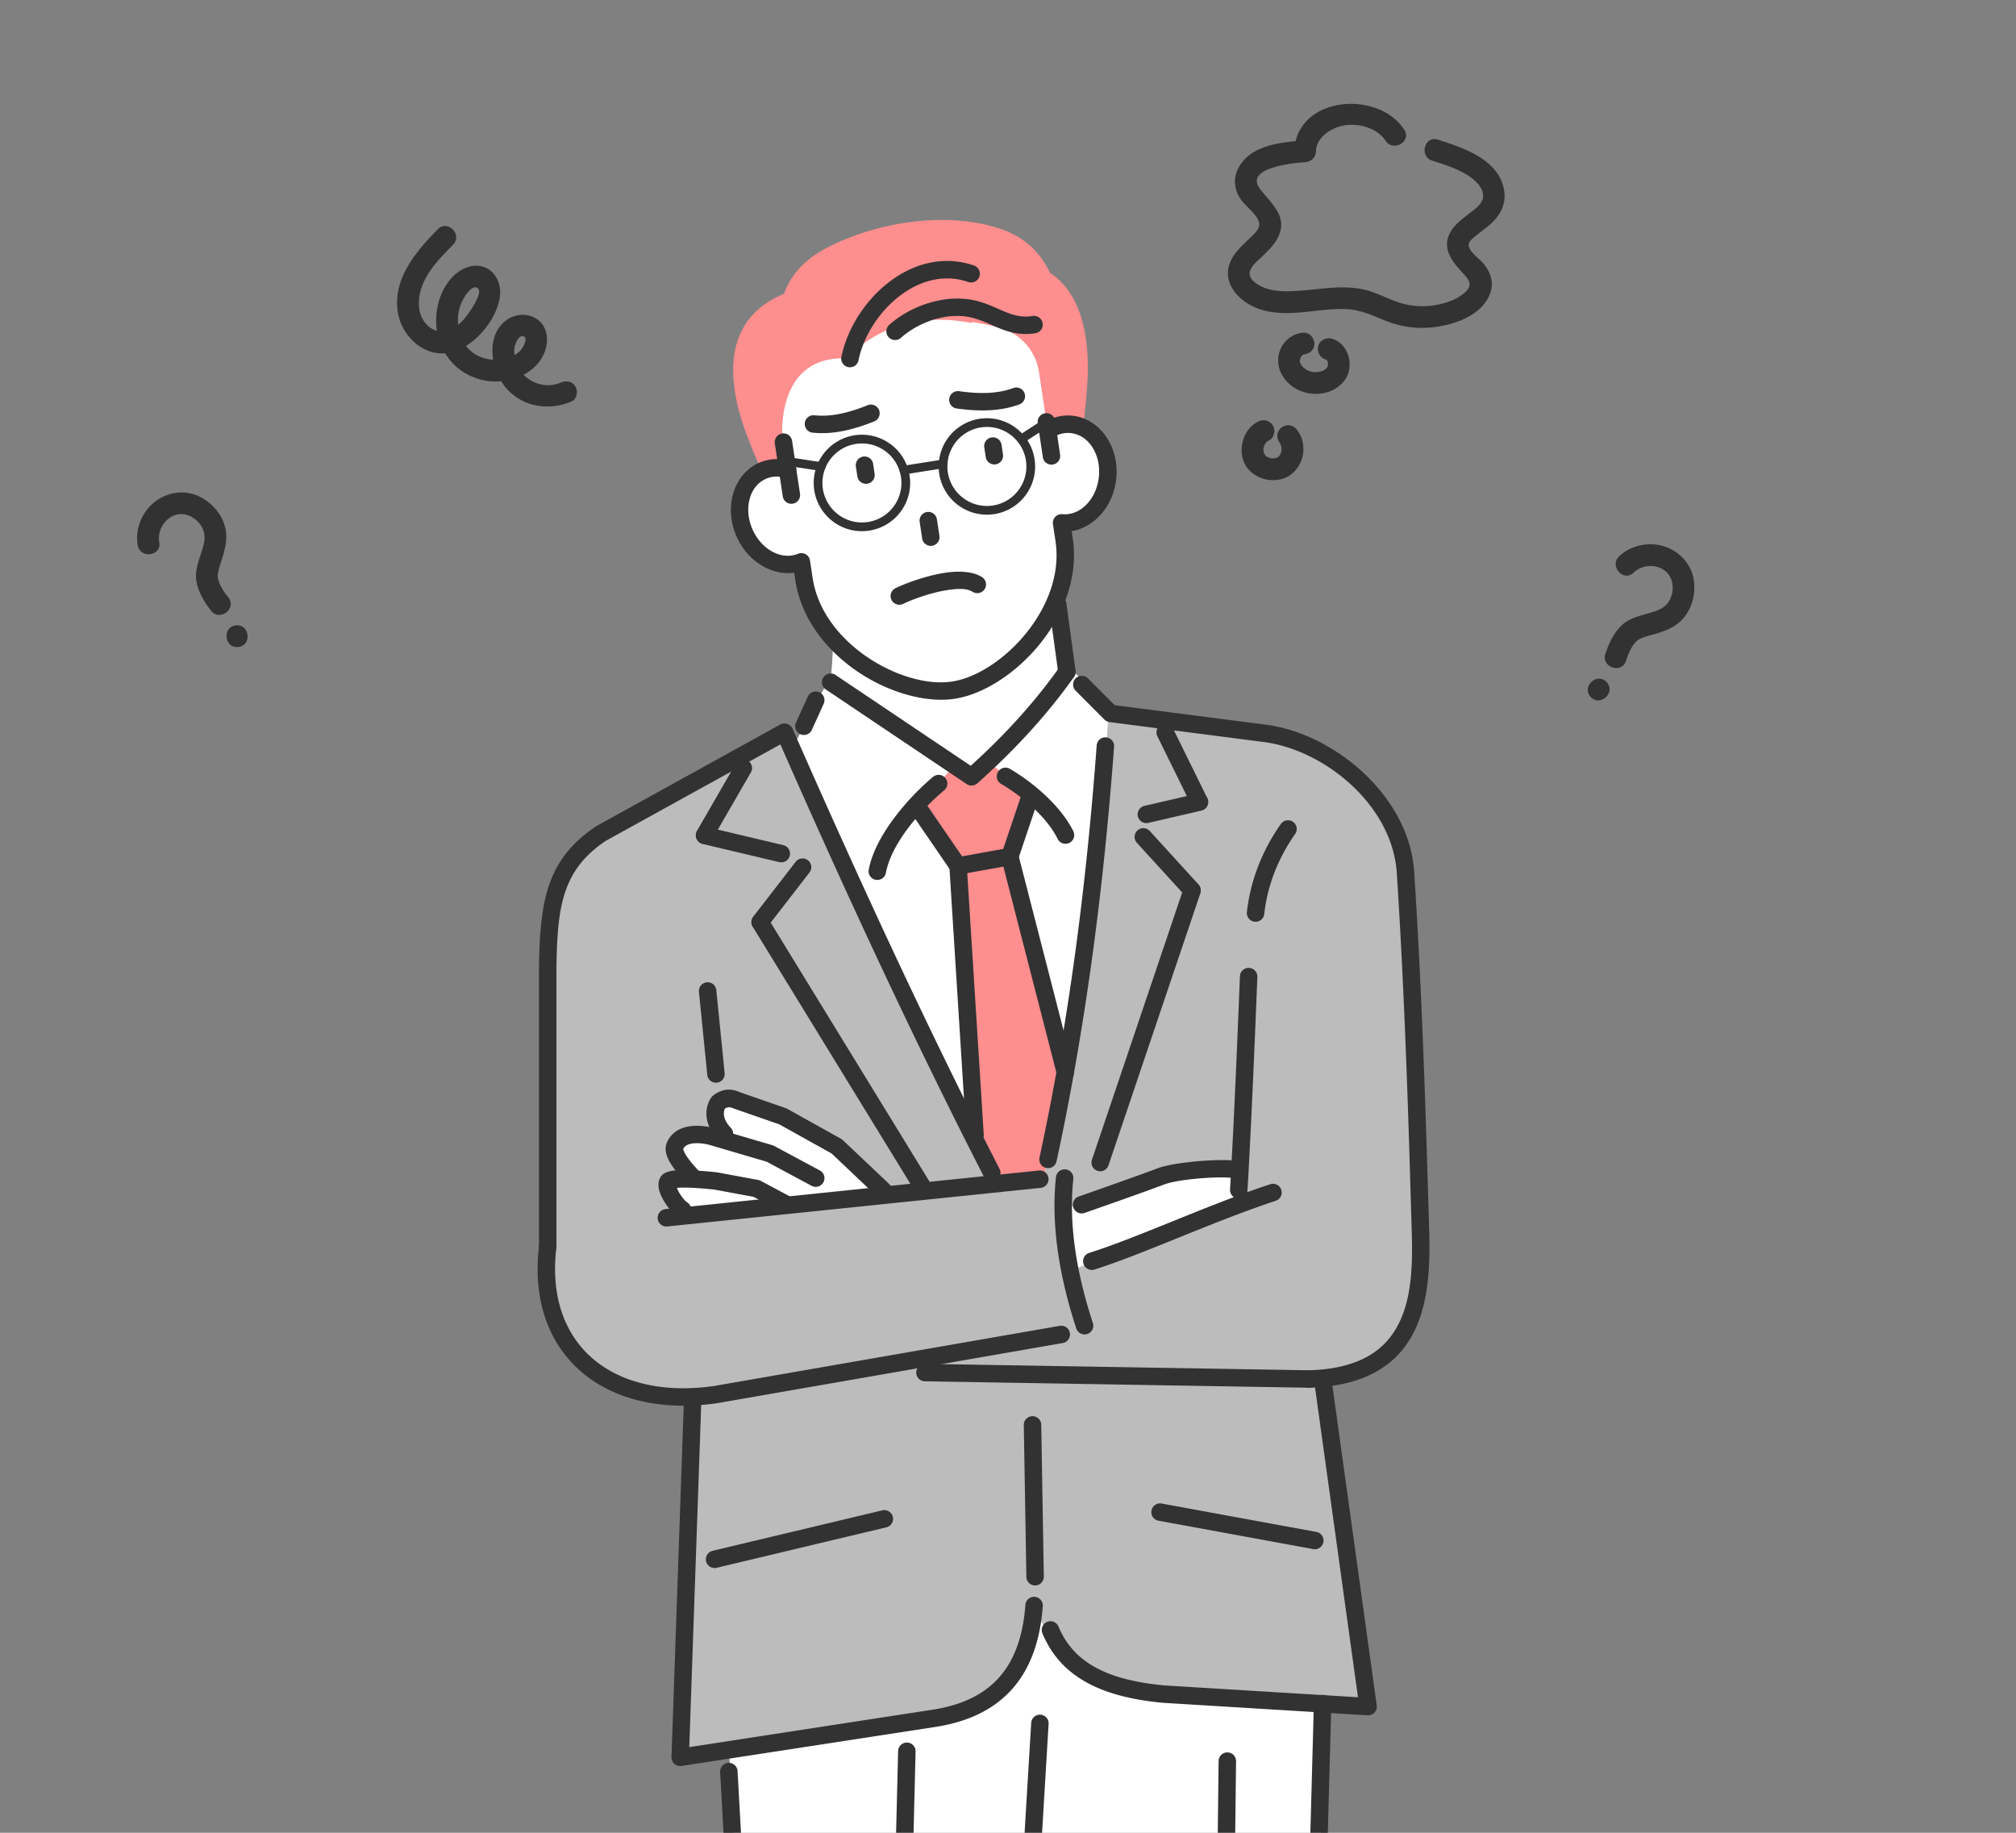 <svg width="330" height="300" fill="none" xmlns="http://www.w3.org/2000/svg"><rect width="100%" height="100%" fill="#808080" stroke="none"/><g clip-path="url(#a)"><path fill-rule="evenodd" clip-rule="evenodd" d="M145.498 80.83c-1.972 2.561-3.799 4.408-4.949 5.028-2.778 1.502-8.031.472-12.312-3.468-2.413-2.222-4.042-6.155-5.824-10.738-3.067-7.893-4.836-18.567 5.191-23.255.246-.115.493-.226.739-.335 1.635-4.458 5.176-6.983 10.27-9.006 8.663-3.441 18.289-4.026 25.403-1.504 3.921 1.39 6.345 3.897 7.854 7.1 5.773 3.863 6.567 11.965 6.077 18.643-.36 4.905-.765 9.142-2.422 11.974-2.938 5.02-7.659 7.544-10.756 6.922-.938-.188-2.418-.898-4.18-2.002-3.093 1.311-5.861 1.721-7.025 1.896-1.453.218-4.528-.105-8.064-1.256h-.002Z" fill="#FF8E8E"/><path fill-rule="evenodd" clip-rule="evenodd" d="M163.542 53.62a8.885 8.885 0 0 1 6.528 7.277c.643 4.28 1.431 9.546 1.431 9.546 1.182-.76 2.55-1.13 3.959-.968 3.72.423 6.331 4.372 5.826 8.815-.498 4.387-3.849 7.624-7.516 7.297l.417 2.785c1.772 11.838-9.525 23.309-18.165 24.603-8.64 1.294-22.656-6.386-24.428-18.223l-.417-2.786c-3.41 1.388-7.564-.727-9.325-4.774-1.784-4.1-.445-8.641 2.988-10.136 1.301-.566 2.715-.614 4.068-.234l-1.415-9.452a8.883 8.883 0 0 1 4.182-8.915c9.963-6.009 20.561-7.779 31.866-4.834h.001Z" fill="#fff"/><path fill-rule="evenodd" clip-rule="evenodd" d="M138.732 58.675s6.494-8.446 20.106-5.841l9.827-3.657-31.115-2.587-13.873 17.608 4.354 7.45c.051.088-1.211-13.624 10.701-12.973Z" fill="#FF8E8E"/><path fill-rule="evenodd" clip-rule="evenodd" d="m217.123 268.23-47.868-27.145-50.616 32.361 6.245 116.107 1.219 70.504-1.656 10.009 2.151 15.835c8.955 4.514 21.66 4.351 32.072 1.668l1.471-12.012-.923-6.921 9.566-156.809 15.224 162.296-1.279 6.597 1.126 6.33c4.034 4.281 17.266 5.955 26.873 2.442l.424-14.643 2.757-8.852-2.25-8.694 5.464-189.072v-.001ZM171.54 91.254l4.852 29.41-15.723 17.791-26.165-18.872c2.04-8.45 2.336-16.672 1.173-24.7l35.863-3.629Z" fill="#fff"/><path fill-rule="evenodd" clip-rule="evenodd" d="m174.461 108.588 13.934 14.252-12.372 84.425-15.318.503-33.508-80.589 8.526-16.053 23.31 15.751c7.054-5.829 11.938-11.961 15.427-18.287l.001-.002Z" fill="#fff"/><path fill-rule="evenodd" clip-rule="evenodd" d="m161.682 124.597 7.131 5.761-3.638 10.133 9.761 33.706-4.222 19.171-7.255.932-3.971-7.292-2.269-45.426-7.448-9.151 6.851-7.546 2.495 2.321 2.565-2.609Z" fill="#FF8E8E"/><path fill-rule="evenodd" clip-rule="evenodd" d="M181.483 116.539c-1.697 26.137-5.156 51.783-10.768 76.829l-7.803.118-34.321-73.356-29.593 16.445c-6.28 2.763-8.966 8.352-8.854 16.14l-.383 56.035c.788 13.441 8.538 20.254 23.391 20.303l-1.449 59.176 40.185-6.148c12.329-3.023 17.051-10.078 17.411-19.446 2.623 7.364 7.513 12.431 15.563 14.296l39.205 2.325-7.72-53.747c11.942-.574 17.594-9.932 16.394-22.13l-2.401-61.129c-2.368-11.759-9.235-19.141-20.795-21.964l-28.063-3.746.001-.001Z" fill="#BCBCBC"/><path fill-rule="evenodd" clip-rule="evenodd" d="m173.869 198.068 16.807-5.934 12.304-.468.111 5.763-28.003 10.597-1.219-9.958ZM144.895 195.618l-7.953-8.002-8.12-4.274-9.39-3.666c-2.386.698-2.828 2.972-2.248 6.076-2.57-.785-4.919-.75-6.787 1.093-.197 2.382 1.463 4.489 3.344 6.389-2.812-1.035-4.543-.772-5.09.916.781 2.044 1.942 3.84 4.01 5.047l32.234-3.579Z" fill="#fff"/><path fill-rule="evenodd" clip-rule="evenodd" d="M140.522 59.017a1.429 1.429 0 0 1-2.801-.561c.899-4.492 3.748-9.09 7.616-12.134 3.98-3.13 9.01-4.617 14.094-2.86a1.43 1.43 0 0 1 .883 1.817 1.43 1.43 0 0 1-1.817.883c-4.116-1.424-8.171-.13-11.393 2.406-3.334 2.623-5.806 6.577-6.581 10.449h-.001Z" fill="#323232"/><path fill-rule="evenodd" clip-rule="evenodd" d="M147.467 55.3a1.43 1.43 0 0 1-2.017-.118 1.431 1.431 0 0 1 .119-2.017c3.658-3.25 9.47-5.163 14.344-3.906 1.486.383 2.77.985 4.038 1.532 1.562.675 3.092 1.275 5.137.923a1.43 1.43 0 0 1 .484 2.815c-2.265.39-4.066-.042-5.804-.722-1.459-.571-2.866-1.343-4.569-1.781-3.994-1.03-8.735.612-11.733 3.276l.001-.001ZM172.275 71.643a1.428 1.428 0 0 1-1.545-2.403c1.461-.94 3.152-1.384 4.892-1.186 4.429.502 7.686 5.106 7.085 10.395-.512 4.503-3.638 7.896-7.288 8.493l.181 1.217c.947 6.319-1.551 12.555-5.484 17.37-3.927 4.81-9.274 8.166-13.881 8.856-4.611.691-10.671-.96-15.8-4.415-5.129-3.457-9.306-8.691-10.252-15.009L130 93.744c-3.665.499-7.648-1.83-9.457-5.984-2.125-4.88-.359-10.237 3.728-12.015 1.606-.698 3.353-.769 5.025-.3a1.428 1.428 0 0 1-.774 2.751c-1.035-.291-2.117-.264-3.111.168-2.781 1.21-3.695 4.937-2.249 8.257 1.427 3.28 4.714 5.145 7.477 4.02a1.429 1.429 0 0 1 1.951 1.112l.418 2.787c.826 5.518 4.542 10.043 9.024 13.062 4.481 3.02 9.749 4.563 13.779 3.96 4.032-.605 8.655-3.63 12.092-7.838 3.433-4.204 5.698-9.622 4.871-15.14l-.417-2.785a1.429 1.429 0 0 1 1.54-1.634c2.971.265 5.566-2.481 5.97-6.036.408-3.597-1.556-6.892-4.569-7.235-1.077-.122-2.12.17-3.024.751l.001-.002Z" fill="#323232"/><path fill-rule="evenodd" clip-rule="evenodd" d="M130.958 80.856a1.428 1.428 0 0 1-2.824.422s-.93-6.201-1.303-8.698a1.428 1.428 0 0 1 2.825-.423l1.302 8.699ZM169.869 69.274a1.428 1.428 0 0 1 2.824-.437c.394 2.55.845 5.64.845 5.64a1.43 1.43 0 0 1-2.828.411s-.448-3.077-.841-5.614ZM150.541 85.432a1.431 1.431 0 0 1 1.201-1.625 1.43 1.43 0 0 1 1.625 1.201l.406 2.706a1.43 1.43 0 0 1-1.201 1.624 1.43 1.43 0 0 1-1.624-1.201l-.406-2.706-.001.001ZM161.113 73.198a1.428 1.428 0 0 1 2.824-.423l.252 1.677a1.43 1.43 0 0 1-2.825.423l-.251-1.677ZM140.09 76.298a1.43 1.43 0 0 1 2.826-.421l.25 1.676a1.428 1.428 0 1 1-2.826.422l-.25-1.677ZM160.739 94.455a1.428 1.428 0 1 1-1.523 2.417c-.963-.607-2.485-.533-4.085-.293-2.82.424-5.867 1.576-7.297 2.268a1.43 1.43 0 0 1-1.908-.664 1.43 1.43 0 0 1 .664-1.909c1.59-.769 4.979-2.047 8.115-2.52 2.372-.356 4.606-.2 6.034.701ZM156.602 66.866a1.432 1.432 0 0 1-1.219-1.611 1.43 1.43 0 0 1 1.611-1.22c3.177.44 6.211.475 8.906-.53a1.429 1.429 0 0 1 .998 2.677c-3.117 1.163-6.622 1.193-10.296.684ZM142.034 66.326a1.428 1.428 0 0 1 1.066 2.65c-3.442 1.386-6.848 2.205-10.154 1.834a1.43 1.43 0 0 1 .319-2.84c2.858.321 5.792-.448 8.768-1.645h.001ZM135.13 112.824a1.43 1.43 0 0 1 1.593-2.372l23.101 15.518a1.43 1.43 0 0 1-1.593 2.373l-23.101-15.519ZM171.721 99.113a1.428 1.428 0 1 1 2.83-.385l1.507 11.057a1.427 1.427 0 1 1-2.83.385l-1.507-11.057Z" fill="#323232"/><path fill-rule="evenodd" clip-rule="evenodd" d="M173.478 109.148a1.43 1.43 0 0 1 2.328 1.656c-4.756 6.688-10.124 12.341-15.83 17.421a1.43 1.43 0 0 1-1.9-2.135c5.551-4.94 10.775-10.435 15.401-16.942h.001ZM132.226 114.022a1.43 1.43 0 0 1 1.891-.712 1.43 1.43 0 0 1 .712 1.891l-1.932 4.264a1.433 1.433 0 0 1-1.892.712 1.43 1.43 0 0 1-.711-1.89l1.932-4.264v-.001ZM214.448 227.153a1.429 1.429 0 1 1-.094-2.856c6.259-.209 10.268-2.021 12.77-4.887 3.843-4.401 4.164-11.079 3.972-17.547-.416-14.048-1.01-36.696-2.456-58.978-.722-11.137-11.872-20.157-21.799-21.431l-25.228-3.259a1.425 1.425 0 0 1-.828-.408l-4.715-4.73a1.43 1.43 0 0 1 .002-2.02 1.43 1.43 0 0 1 2.021.004l4.371 4.383 24.742 3.196c11.106 1.426 23.477 11.62 24.285 24.08 1.449 22.32 2.044 45.005 2.462 59.078.213 7.213-.391 14.603-4.677 19.511-2.916 3.341-7.527 5.619-14.826 5.863l-.002.001ZM127.73 118.593a1.429 1.429 0 0 1 1.381 2.5l-29.995 16.565c-7.17 4.84-7.85 10.92-8.03 20.417v45.964a1.428 1.428 0 0 1-2.858 0v-46.005c.203-10.664 1.267-17.358 9.347-22.782.034-.023.07-.045.105-.064l30.049-16.596.001.001Z" fill="#323232"/><path fill-rule="evenodd" clip-rule="evenodd" d="M177.518 198.543a1.428 1.428 0 1 1-.938-2.698s9.044-3.147 12.966-4.633c2.622-.992 10.078-1.583 12.594-1.219a1.428 1.428 0 1 1-.409 2.828c-2.233-.322-8.849.184-11.175 1.064-3.944 1.493-13.039 4.659-13.039 4.659l.001-.001ZM170.123 191.59a1.43 1.43 0 0 1 .294 2.842l-61.252 6.329a1.43 1.43 0 0 1-.293-2.842l61.251-6.33v.001ZM114.413 162.386a1.429 1.429 0 1 1 2.843-.286l1.367 13.617a1.43 1.43 0 0 1-2.843.285l-1.367-13.616ZM179.521 121.949a1.43 1.43 0 0 1 2.849.209c-1.696 23.042-4.636 45.741-9.421 67.928a1.427 1.427 0 1 1-2.791-.602c4.757-22.059 7.678-44.626 9.363-67.535ZM111.82 188.087c.046.128.211.572.377.848.65 1.081 1.735 2.245 2.398 2.951a1.43 1.43 0 0 1-2.084 1.955c-.913-.973-2.47-2.709-3.139-4.135-.465-.993-.522-1.915-.242-2.599.726-1.772 2.25-2.549 3.872-2.767 2.001-.27 4.099.371 4.08.365l9.347 2.745c.095.028.186.065.273.112l7.538 4.043a1.429 1.429 0 0 1-1.349 2.518l-7.409-3.974-9.204-2.703-.018-.006s-1.472-.459-2.876-.27c-.617.084-1.252.288-1.563.917h-.001Z" fill="#323232"/><path fill-rule="evenodd" clip-rule="evenodd" d="M110.807 194.439c.08.213.178.451.28.631.409.724.966 1.458 1.422 1.76a1.428 1.428 0 1 1-1.574 2.383c-1.064-.702-2.59-2.786-3.014-4.311-.33-1.189-.029-2.144.581-2.672.314-.272 1.001-.558 1.957-.644 2.309-.211 6.868.305 6.868.305.032.003.064.009.096.015l6.677 1.234c.144.026.283.075.413.144l4.874 2.598a1.43 1.43 0 0 1-1.343 2.521l-4.68-2.494-6.412-1.186c-.409-.045-3.342-.366-5.422-.331a8.75 8.75 0 0 0-.722.048l-.001-.001ZM145.558 193.809a1.43 1.43 0 0 1-1.964 2.074l-7.47-7.072-8.557-4.77-7.478-2.597a1.198 1.198 0 0 1-.129-.052c-.486-.224-.906-.171-1.284.054-.454.934-.06 2.12.971 3.18a1.43 1.43 0 0 1-2.048 1.993c-2.239-2.301-2.463-5.008-1.194-6.945.087-.132.194-.249.319-.345 1.262-.982 2.683-1.31 4.364-.56l7.535 2.617c.079.027.154.061.226.101l8.822 4.917c.104.059.2.128.287.211l7.6 7.195v-.001ZM127.113 120.417a1.43 1.43 0 0 1 2.616-1.149c11.104 25.291 22.361 49.591 33.897 72.089a1.429 1.429 0 0 1-2.543 1.304c-11.561-22.546-22.843-46.899-33.971-72.244h.001ZM152.784 127.119a1.43 1.43 0 0 1 1.828 2.195c-3.565 2.966-8.664 8.503-9.613 13.62a1.43 1.43 0 0 1-2.809-.521c1.058-5.711 6.617-11.984 10.594-15.295v.001ZM163.827 128.288a1.429 1.429 0 0 1 1.443-2.465c3.93 2.302 8.345 6.093 10.403 10.196a1.429 1.429 0 1 1-2.554 1.281c-1.829-3.646-5.8-6.966-9.293-9.012h.001Z" fill="#323232"/><path fill-rule="evenodd" clip-rule="evenodd" d="M149.237 133.202a1.43 1.43 0 0 1 2.357-1.616l6.41 9.345a1.43 1.43 0 0 1-2.356 1.616l-6.412-9.347.001.002ZM167.163 130.21a1.428 1.428 0 1 1 2.707.913l-3.218 9.546a1.428 1.428 0 1 1-2.707-.913l3.219-9.546h-.001Z" fill="#323232"/><path fill-rule="evenodd" clip-rule="evenodd" d="M157.081 143.145a1.428 1.428 0 1 1-.507-2.811l8.47-1.527a1.427 1.427 0 0 1 1.659 1.151 1.43 1.43 0 0 1-1.152 1.66l-8.47 1.527Z" fill="#323232"/><path fill-rule="evenodd" clip-rule="evenodd" d="M163.914 140.568a1.429 1.429 0 1 1 2.766-.712l9.095 35.35a1.429 1.429 0 0 1-2.767.712l-9.094-35.35ZM155.401 141.83a1.429 1.429 0 0 1 2.851-.179l2.777 44.04a1.428 1.428 0 1 1-2.851.18l-2.777-44.041ZM189.45 120.509a1.431 1.431 0 0 1 .65-1.913 1.43 1.43 0 0 1 1.913.65l5.618 11.412a1.43 1.43 0 0 1-2.563 1.262l-5.618-11.411Z" fill="#323232"/><path fill-rule="evenodd" clip-rule="evenodd" d="M187.915 134.71a1.43 1.43 0 0 1-.644-2.784l8.757-2.028a1.43 1.43 0 0 1 1.714 1.069 1.43 1.43 0 0 1-1.07 1.714l-8.757 2.029ZM186.08 137.935a1.429 1.429 0 0 1 2.111-1.926l8 8.77a1.429 1.429 0 0 1-2.111 1.926l-8-8.77Z" fill="#323232"/><path fill-rule="evenodd" clip-rule="evenodd" d="M193.782 145.286a1.43 1.43 0 0 1 2.708.913l-15.043 44.55a1.428 1.428 0 0 1-2.707-.914l15.042-44.55v.001ZM120.435 125.006a1.428 1.428 0 1 1 2.474 1.428l-6.367 11.028a1.429 1.429 0 0 1-2.474-1.429l6.367-11.027Z" fill="#323232"/><path fill-rule="evenodd" clip-rule="evenodd" d="M114.976 138.137a1.429 1.429 0 0 1 .658-2.779l12.586 2.98a1.43 1.43 0 0 1 1.061 1.719 1.43 1.43 0 0 1-1.719 1.06l-12.586-2.98ZM125.552 151.803a1.428 1.428 0 1 1-2.259-1.748l6.964-9.003a1.428 1.428 0 0 1 2.259 1.747l-6.963 9.004h-.001Z" fill="#323232"/><path fill-rule="evenodd" clip-rule="evenodd" d="M123.204 151.676a1.429 1.429 0 0 1 2.435-1.494l26.692 43.523a1.43 1.43 0 0 1-2.435 1.494l-26.693-43.524.001.001ZM202.965 159.768a1.429 1.429 0 0 1 2.855.109s-.864 22.443-1.622 34.993a1.428 1.428 0 1 1-2.851-.173c.756-12.527 1.618-34.929 1.618-34.929Z" fill="#323232"/><path fill-rule="evenodd" clip-rule="evenodd" d="M207.916 193.844a1.428 1.428 0 1 1 .895 2.712c-10.306 3.402-21.667 8.729-29.612 11.232a1.429 1.429 0 1 1-.859-2.724c7.936-2.5 19.282-7.822 29.576-11.219v-.001ZM209.663 134.87a1.427 1.427 0 0 1 2.337 1.642c-2.755 3.922-4.537 8.398-5.055 13.1a1.427 1.427 0 1 1-2.839-.312c.569-5.177 2.522-10.111 5.556-14.43h.001ZM111.943 229.28a1.43 1.43 0 0 1 2.856.099l-1.971 56.597 39.511-6.074.012-.002c4.787-.691 8.492-2.364 11.075-5.195 2.597-2.846 4.041-6.834 4.421-12.028a1.429 1.429 0 0 1 2.85.209c-.436 5.95-2.185 10.485-5.16 13.745-2.988 3.275-7.232 5.295-12.77 6.096l-41.209 6.334a1.427 1.427 0 0 1-1.644-1.461l2.031-58.32h-.002ZM215.142 226.273a1.43 1.43 0 0 1 2.831-.392l7.385 53.27a1.42 1.42 0 0 1-.367 1.166 1.424 1.424 0 0 1-1.134.455l-33.494-2.047-.048-.003c-10.242-.97-16.774-4.317-19.712-11.44a1.43 1.43 0 0 1 2.641-1.089c2.558 6.202 8.405 8.836 17.317 9.684l31.728 1.939-7.146-51.542-.001-.001ZM167.585 233.263a1.428 1.428 0 1 1 2.857-.048l.423 24.909a1.43 1.43 0 0 1-2.857.048l-.423-24.909Z" fill="#323232"/><path fill-rule="evenodd" clip-rule="evenodd" d="M215.07 278.781a1.429 1.429 0 0 1 2.856.079s-4.006 146.484-4.521 177.75c-.025 1.55.341 3.115.69 4.659.402 1.775.784 3.524.742 5.195-.078 3.075-1.57 5.924-1.916 8.976-.357 3.145-.166 6.751-.252 10.127a1.43 1.43 0 0 1-1.464 1.392 1.431 1.431 0 0 1-1.392-1.464c.088-3.459-.096-7.154.27-10.376.337-2.969 1.823-5.734 1.899-8.726.037-1.446-.324-2.955-.672-4.491-.4-1.767-.789-3.564-.761-5.336.516-31.271 4.521-177.781 4.521-177.781v-.004ZM168.799 281.974a1.429 1.429 0 0 1 2.852.171s-9.265 153.883-10.928 186.48c-.072 1.414.204 2.836.463 4.248.301 1.637.585 3.263.492 4.855-.127 2.172-.223 6.371-1.156 8.913-.58 1.58-1.533 2.59-2.683 2.862-3.449.814-11.611 1.938-19.121 1.38-5.233-.39-10.138-1.637-13.103-4.202a1.43 1.43 0 0 1 1.87-2.16c2.579 2.233 6.892 3.175 11.444 3.513 7.169.534 14.961-.534 18.253-1.311.16-.038.238-.208.342-.38.261-.435.448-1.011.601-1.652.555-2.323.6-5.415.7-7.13.08-1.368-.191-2.763-.449-4.171-.299-1.632-.589-3.276-.506-4.912 1.663-32.599 10.929-186.504 10.929-186.504Z" fill="#323232"/><path fill-rule="evenodd" clip-rule="evenodd" d="M147.016 286.622a1.427 1.427 0 1 1 2.856.072s-.569 22.646-1.27 51.682c-.276 11.466.292 27.729 0 40.187-.188 8.083-1.239 12.361-1.415 20.167-.562 24.946-1.022 47.077-1.141 57.459-.069 6.163 1.8 13.638 1.691 18.383-.081 3.574-.928 6.734-1.729 10.19a1.43 1.43 0 0 1-1.714 1.07 1.43 1.43 0 0 1-1.07-1.714c.756-3.26 1.579-6.238 1.656-9.61.108-4.737-1.761-12.198-1.692-18.351.119-10.387.579-32.532 1.141-57.491.176-7.806 1.227-12.086 1.415-20.169.29-12.458-.276-28.723 0-40.189.701-29.036 1.27-51.685 1.27-51.685l.002-.001ZM199.475 288.192a1.43 1.43 0 0 1 2.857.034c-.119 9.959-.305 26.459-.403 39.411a1.428 1.428 0 0 1-2.857-.021c.098-12.958.284-29.462.404-39.424h-.001ZM117.878 290.019a1.429 1.429 0 0 1 2.852-.158l3.362 60.51 2.229 38.813c0 .018.003.036.003.055 0 0 1.071 56.451 1.071 69.93 0 3.66-1.127 7.254-1.071 10.913.057 3.734.941 7.738 1.409 11.608a1.43 1.43 0 0 1-2.837.343c-.478-3.969-1.371-8.077-1.429-11.906-.057-3.673 1.071-7.283 1.071-10.957 0-13.296-1.044-68.441-1.071-69.848l-2.229-38.786v-.003l-3.361-60.512.001-.002ZM214.424 224.297a1.43 1.43 0 0 1-.048 2.857l-62.991-1.055a1.43 1.43 0 0 1-1.405-1.452 1.43 1.43 0 0 1 1.453-1.404l62.991 1.055v-.001ZM172.857 192.655a1.428 1.428 0 0 1 2.839.308c-.86 7.946.776 16.199 3.215 23.653a1.43 1.43 0 0 1-2.715.889c-2.562-7.829-4.245-16.502-3.341-24.85h.002Z" fill="#323232"/><path fill-rule="evenodd" clip-rule="evenodd" d="M173.472 217.021a1.428 1.428 0 1 1 .491 2.814l-56.626 9.855-.043.007c-9.235 1.313-16.994-.701-22.189-5.197-5.25-4.544-7.958-11.645-6.865-20.631a1.43 1.43 0 0 1 2.836.345c-.957 7.878 1.297 14.142 5.899 18.126 4.652 4.027 11.628 5.703 19.895 4.532l56.604-9.85-.002-.001ZM117.27 256.635a1.429 1.429 0 0 1-.663-2.779l27.856-6.641a1.429 1.429 0 0 1 .663 2.779l-27.856 6.641ZM215.545 250.766a1.43 1.43 0 0 1-.515 2.81l-25.459-4.671a1.43 1.43 0 0 1 .516-2.81l25.458 4.671ZM141.09 71.158a7.898 7.898 0 0 1 7.894 7.895 7.898 7.898 0 0 1-7.894 7.894c-4.356 0-7.895-3.537-7.895-7.894a7.9 7.9 0 0 1 7.895-7.895Zm0 1.429a6.47 6.47 0 0 0-6.467 6.466 6.47 6.47 0 0 0 6.467 6.466 6.468 6.468 0 0 0 6.465-6.466 6.469 6.469 0 0 0-6.465-6.466ZM161.546 68.458a7.898 7.898 0 0 1 7.894 7.895 7.897 7.897 0 0 1-7.894 7.894 7.897 7.897 0 0 1-7.894-7.894 7.899 7.899 0 0 1 7.894-7.895Zm0 1.428a6.47 6.47 0 0 0-6.466 6.467 6.469 6.469 0 0 0 6.466 6.466 6.468 6.468 0 0 0 6.465-6.466 6.469 6.469 0 0 0-6.465-6.467Z" fill="#323232"/><path fill-rule="evenodd" clip-rule="evenodd" d="M128.357 76.168a.715.715 0 0 1 .216-1.413l5.962.91a.714.714 0 0 1-.214 1.413l-5.963-.91h-.001ZM148.066 77.651a.713.713 0 1 1-.221-1.41l6.41-1.008a.714.714 0 1 1 .223 1.41l-6.41 1.008h-.002ZM167.545 72.472a.714.714 0 0 1-.777-1.197l4.164-2.7a.715.715 0 0 1 .777 1.197l-4.164 2.7Z" fill="#323232"/><path d="M235.377 22.858c-.981-.316-1.709.206-2.018.934-.38.895-.126 2.113 1.069 2.501 1.78.57 3.585 1.124 5.223 2.042 1.354.76 3.332 2.193 3.095 4.005-.15 1.132-1.377 1.931-2.2 2.58-1.116.879-2.335 1.726-3.071 2.984-1.646 2.794.348 5.066 2.2 7.036 1.084 1.156 1.282 1.995-.103 3.119-1.306 1.068-3.087 1.638-4.733 1.9-1.717.276-3.53.197-5.208-.254-1.804-.49-3.45-1.4-5.223-1.987-4.005-1.313-8.105-.34-12.181-.095-1.757.103-3.657.135-5.319-.538-1.021-.411-2.754-1.432-2.271-2.778.34-.965 1.345-1.725 2.058-2.414.949-.926 1.955-1.891 2.532-3.102 1.623-3.396-1.132-5.438-2.976-7.868-2.659-3.514 5.58-4.25 7.377-4.376.989-.072 1.741-.76 1.781-1.781.087-2.367 2.58-3.918 4.709-4.25 2.351-.372 5.319.443 6.68 2.517.981 1.503 3.102.712 3.34-.626.063-.364 0-.76-.269-1.171-4.053-6.205-15.98-5.604-17.792 1.876-3.617.324-7.82 1.108-9.482 4.63-.744 1.583-.523 3.324.427 4.772.831 1.259 2.485 2.303 3.024 3.72.435 1.148-.903 2.192-1.631 2.905-1.045 1.02-2.192 2.05-2.857 3.371-1.9 3.76 1.385 7.084 4.828 8.16 4.614 1.433 9.395-.292 14.072-.07 2.47.118 4.535 1.226 6.799 2.073a15.821 15.821 0 0 0 6.387.974c3.712-.214 8.801-1.726 10.265-5.58.689-1.82.072-3.53-1.108-4.963-.633-.768-2.564-2.05-2.374-3.15.111-.641.989-1.219 1.456-1.599.721-.593 1.488-1.124 2.177-1.749 1.535-1.393 2.477-3.205 2.168-5.319-.751-5.152-6.616-7.067-10.858-8.429h.007ZM217.973 55.427c-.894-.245-1.979.301-2.192 1.243-.206.91.253 1.86 1.155 2.153-.008-.024.008-.032.079.008.032.015.056.031.087.047-.031-.032-.047-.047-.087-.095.032.032.064.063.103.095.016 0 .032 0 .04.008 0-.008 0-.016-.008-.024 0 .008.008.016.016.024.007 0 .023.008.031.008h-.031c0 .008.015.016.015.032.064.04.072.07.032.047v.008c.016.016.032.024.04.04.008.008.008.015.015.023 0 .016.016.04.016.056h-.008c0 .008.008.015.016.031.024.064.048.135.064.198 0 .024.015.056.015.08v-.103.126c0 .024.008.055.016.08.024.094 0 .134-.016.078v.167a1.692 1.692 0 0 1-.063.245c-.024.04-.047.087-.071.127 0 0-.056.079-.087.118-.048.048-.095.103-.151.15-.023.024-.047.04-.071.064-.095.055-.19.127-.293.174l-.15.08a7.45 7.45 0 0 1-.72.181c-.04 0-.087 0-.127.008a5.025 5.025 0 0 1-.491 0h-.103c.016 0 .024 0 .04.016-.016-.008-.047-.008-.063-.016h-.087c-.087 0-.103-.024-.08-.031a.413.413 0 0 1-.142-.024 4.34 4.34 0 0 1-.427-.127c-.048-.016-.087-.032-.135-.047h-.008c-.237-.127-.459-.285-.688-.42-.032-.031-.064-.055-.095-.087-.032-.032-.167-.198-.254-.293.056.08.095.182 0 .032-.015-.024-.031-.055-.047-.08-.008 0-.024-.023-.032-.023.008 0 .016.016.032.016a.412.412 0 0 1-.063-.103 1.786 1.786 0 0 1-.072-.127c0 .024.008.04 0 .064 0-.024-.016-.064-.023-.095a.06.06 0 0 0-.016-.032c-.056-.087-.04-.11-.016-.087a1.74 1.74 0 0 1-.079-.206c0-.016 0-.04-.008-.071v-.182c0 .024-.016.047-.024.08.016-.048.024-.096.032-.143 0 .023 0 .04-.008.07.039-.134.039-.165.024-.126.015-.071.023-.142.047-.206a.383.383 0 0 1 .032-.087c.063-.102.118-.198.182-.3.039-.04.079-.087.118-.127.016-.016.032-.024.056-.04.032-.015.071-.04.103-.055a.772.772 0 0 0 .126-.04c.895-.102 1.734-.799 1.686-1.764a2.037 2.037 0 0 0-.34-1.014c-.317-.474-.831-.807-1.441-.767-2.018.126-3.68 1.646-4.06 3.64-.411 2.153.673 4.108 2.446 5.295 1.535 1.03 3.585 1.33 5.366.847 1.765-.483 3.411-1.868 3.72-3.736.348-2.144-.681-4.48-2.905-5.089l.032.008Zm-4.662 2.644c-.016.016-.032.031-.047.04.015-.017.031-.024.047-.04Zm-.055.047c-.151.087-.079.056 0 0Zm-.483.99v-.032c0 .016 0 .016-.008.032h.008Zm.032.087c0 .095 0 .158 0 0Z" fill="#323232"/><path d="M213.082 59.828s.031.024.055.04c-.016-.024-.032-.032-.055-.048v.008ZM212.931 59.567s.016.023.016.031a.252.252 0 0 0-.048-.15c.016.04.024.08.032.119ZM217.229 58.997l-.016-.016h.008c-.015-.016-.023-.032-.031-.047l-.016-.008c0 .015.016.023.016.04l-.064-.064h-.015c-.032-.008-.064-.024-.08-.024-.031-.008-.055-.024-.087-.032.016.024.072.056.174.072.032.031.064.055.08.07.039.08.079.127.095.143-.016-.031-.032-.055-.048-.087 0-.008-.016-.023-.024-.031l.008-.016ZM212.116 70.125c-.277-.332-.847-.522-1.258-.522-.127 0-.269.023-.404.055-.324.08-.649.238-.855.467-.308.34-.546.784-.522 1.258.024.483.206.863.507 1.235-.056-.071-.111-.15-.175-.221.095.134.167.277.246.42.047.15.087.3.119.45.007.159.007.317 0 .475a3.63 3.63 0 0 1-.127.475 4.927 4.927 0 0 1-.198.348 3.12 3.12 0 0 1-.229.23c-.072.047-.151.087-.23.126-.127.04-.253.08-.388.103-.158.008-.316 0-.475 0a4.722 4.722 0 0 1-.475-.126 3.391 3.391 0 0 1-.364-.206 3.12 3.12 0 0 1-.229-.23 2.88 2.88 0 0 1-.158-.277c-.032-.103-.056-.206-.08-.308a4.702 4.702 0 0 1 0-.475c.032-.159.08-.317.127-.467.071-.143.15-.285.245-.42.08-.087.167-.174.254-.253.095-.055.182-.127.277-.174.791-.404 1.1-1.543.696-2.32-.633.112-1.227.151-1.654-.276.435.435 1.021.388 1.654.277-.024-.04-.032-.08-.055-.119-.546-.847-1.544-1.092-2.438-.64-2.936 1.495-3.688 6.022-1.148 8.23 1.322 1.148 3.032 1.583 4.741 1.243 1.686-.332 2.937-1.623 3.53-3.182.341-.886.356-1.82.222-2.746-.135-.926-.578-1.726-1.164-2.438l.008.008ZM268.157 104.727c.105-.061.226-.115.336-.17.271-.124.552-.235.833-.325.595-.199 1.215-.346 1.815-.527 1.343-.406 2.657-.902 3.729-1.829 1.884-1.634 2.705-4.23 2.423-6.664-.297-2.558-1.992-4.63-4.35-5.588-2.614-1.07-5.861-.512-7.911 1.448-1.65 1.586.703 4.26 2.36 2.668 1.483-1.417 4.084-1.498 5.526.037 1.3 1.375 1.108 3.87-.151 5.194-.846.896-2.137 1.192-3.267 1.515-1.341.383-2.789.765-3.861 1.703-1.382 1.221-2.301 3.122-2.856 4.859-.701 2.183 2.685 3.3 3.385 1.117.397-1.249.95-2.583 1.906-3.365l.065-.058.018-.015ZM263.019 111.689c-1.52-1.72-4.188.639-2.668 2.359 1.52 1.719 4.189-.64 2.668-2.359ZM35.628 94.234c.008-.12.03-.251.045-.373a7.6 7.6 0 0 1 .194-.873c.165-.606.387-1.203.57-1.803.408-1.341.726-2.71.55-4.116-.312-2.474-2.014-4.599-4.195-5.716-2.292-1.175-4.956-.917-7.063.512-2.341 1.58-3.681 4.59-3.19 7.382.402 2.254 3.932 1.782 3.529-.48-.354-2.02 1.023-4.228 3.1-4.574 1.867-.317 3.834 1.229 4.236 3.011.274 1.2-.196 2.439-.556 3.558-.426 1.328-.913 2.744-.729 4.157.248 1.827 1.318 3.647 2.455 5.074 1.425 1.795 4.234-.4 2.809-2.195-.818-1.023-1.62-2.224-1.74-3.454l-.011-.086-.004-.024ZM38.563 102.374c-2.274.309-1.795 3.838.48 3.529 2.274-.309 1.795-3.838-.48-3.529ZM71.658 37.529c-3.499 3.585-7.258 7.898-6.578 13.296.491 3.894 3.87 7.305 7.789 7.005 1.59 2.62 4.281 4.282 7.447 4.582.562.056 1.14.04 1.718-.015.15.237.3.467.467.688 2.635 3.459 7.17 4.29 11.057 2.628.886-.38 1.084-1.694.64-2.438-.537-.894-1.543-1.021-2.437-.641-2.097.894-4.52.293-6.047-1.29 1.567-.831 2.865-2.121 3.483-3.847.593-1.638.474-3.664-.871-4.915-1.44-1.345-3.657-1.353-5.263-.293-2.185 1.449-2.747 4.084-2.335 6.593-1.243-.079-2.47-.49-3.45-1.242a5.749 5.749 0 0 1-.998-1.013c2.81-1.757 5.208-5.129 5.564-8.192.23-1.979-.752-4.155-2.77-4.773-1.9-.577-3.879.428-5.145 1.82-2.058 2.272-2.873 5.612-2.406 8.66a3.258 3.258 0 0 1-1.203-.586c-2.066-1.607-2.066-4.448-1.235-6.704.982-2.69 3.127-4.788 5.082-6.799 1.598-1.646-.918-4.163-2.517-2.517l.008-.007Zm12.568 19.28c.095-.523.8-2.311 1.63-1.662.523.411-.237 1.71-.506 2.042-.3.38-.704.688-1.14.934-.047-.444-.063-.887.016-1.314Zm-9.26-4.78c.055-1.125.38-2.24.942-3.214.3-.523 1.266-1.987 2.05-1.765 1.67.475-1.647 4.844-2.2 5.422a8.904 8.904 0 0 1-.76.688c-.032-.38-.056-.752-.032-1.132Z" fill="#323232"/></g><defs><clipPath id="a"><path fill="#fff" d="M0 0h330v300H0z"/></clipPath></defs></svg>
